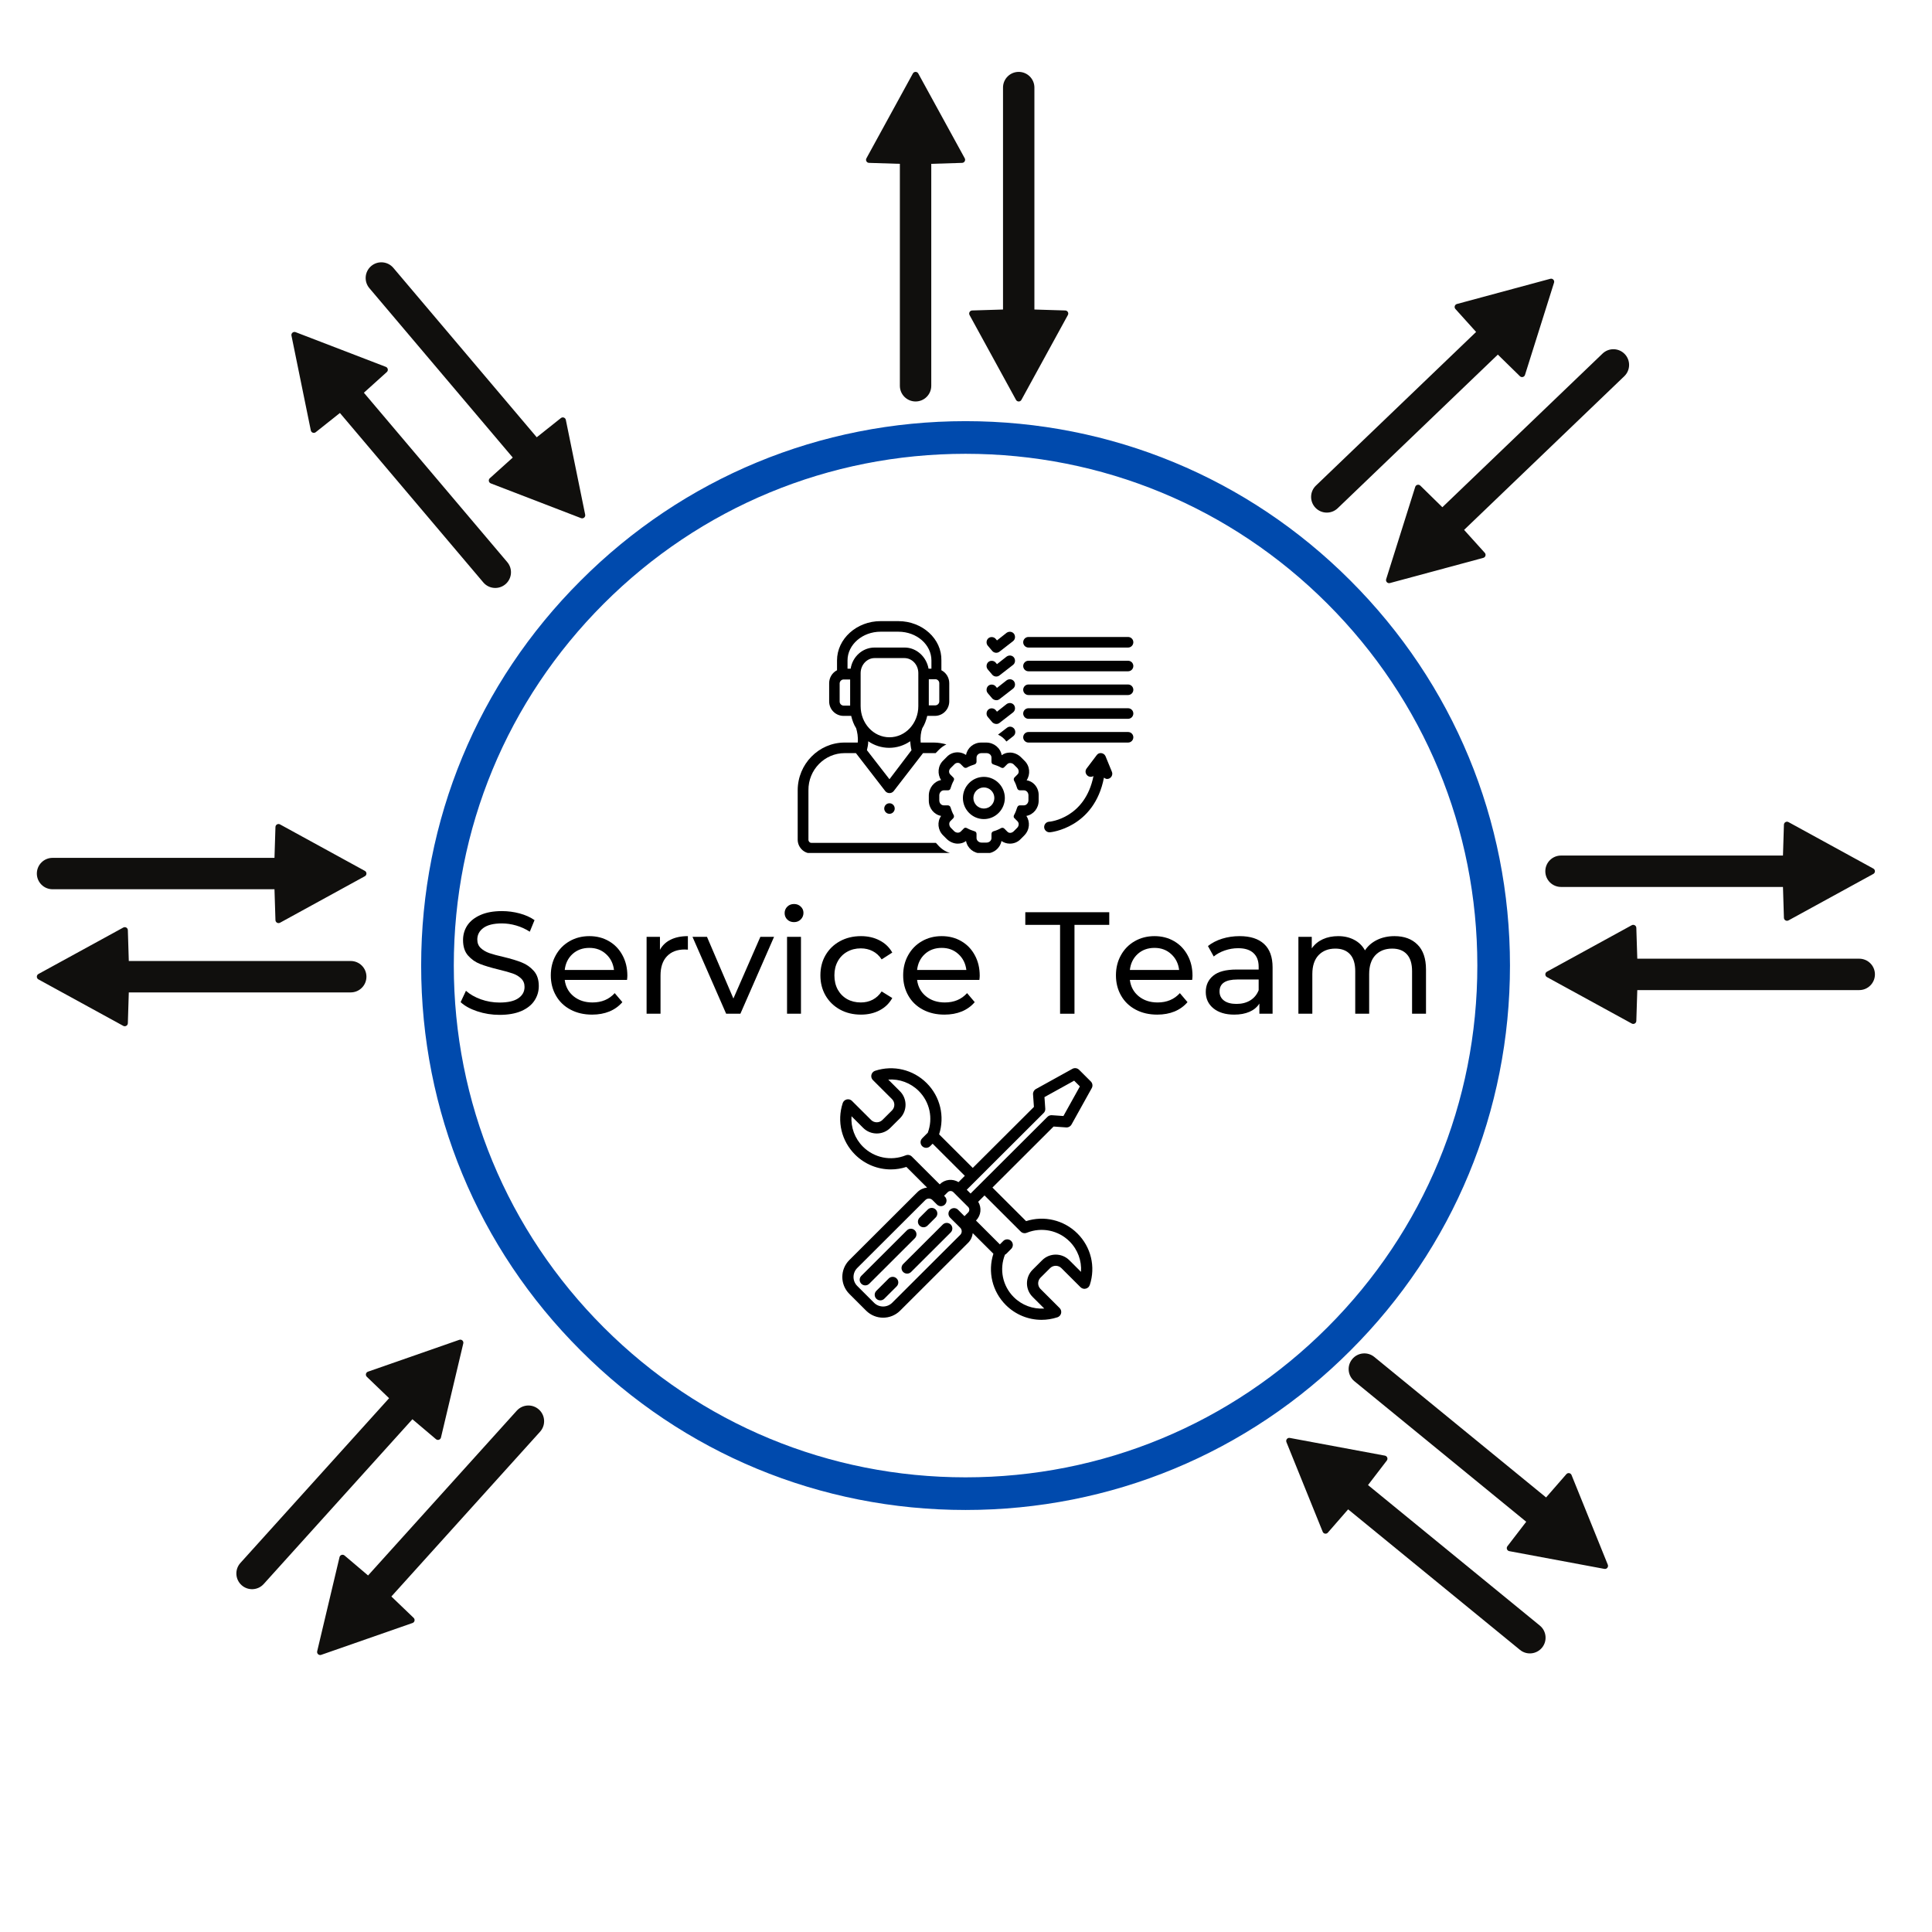 <svg xmlns="http://www.w3.org/2000/svg" xmlns:xlink="http://www.w3.org/1999/xlink" width="375pt" viewBox="0 0 375 375" height="375pt" preserveAspectRatio="xMidYMid meet"><defs><g></g><clipPath xml:id="clip1" id="clip1"><path d="M 198 123 L 219.984 123 L 219.984 126 L 198 126 Z M 198 123 "></path></clipPath><clipPath xml:id="clip2" id="clip2"><path d="M 198 128 L 219.984 128 L 219.984 131 L 198 131 Z M 198 128 "></path></clipPath><clipPath xml:id="clip3" id="clip3"><path d="M 198 132 L 219.984 132 L 219.984 135 L 198 135 Z M 198 132 "></path></clipPath><clipPath xml:id="clip4" id="clip4"><path d="M 198 137 L 219.984 137 L 219.984 140 L 198 140 Z M 198 137 "></path></clipPath><clipPath xml:id="clip5" id="clip5"><path d="M 198 142 L 219.984 142 L 219.984 145 L 198 145 Z M 198 142 "></path></clipPath><clipPath xml:id="clip6" id="clip6"><path d="M 154.828 120.562 L 185 120.562 L 185 165.562 L 154.828 165.562 Z M 154.828 120.562 "></path></clipPath><clipPath xml:id="clip7" id="clip7"><path d="M 180 144 L 202 144 L 202 165.562 L 180 165.562 Z M 180 144 "></path></clipPath><clipPath xml:id="clip8" id="clip8"><path d="M 163 207 L 212.645 207 L 212.645 256.18 L 163 256.18 Z M 163 207 "></path></clipPath><clipPath xml:id="clip9" id="clip9"><path d="M 188 13.852 L 207.473 13.852 L 207.473 78 L 188 78 Z M 188 13.852 "></path></clipPath><clipPath xml:id="clip10" id="clip10"><path d="M 168 13.852 L 188 13.852 L 188 78 L 168 78 Z M 168 13.852 "></path></clipPath><clipPath xml:id="clip11" id="clip11"><path d="M 269 67 L 317 67 L 317 114 L 269 114 Z M 269 67 "></path></clipPath><clipPath xml:id="clip12" id="clip12"><path d="M 322.176 75.684 L 275.629 120.332 L 248.109 91.645 L 294.656 46.996 Z M 322.176 75.684 "></path></clipPath><clipPath xml:id="clip13" id="clip13"><path d="M 322.176 75.684 L 275.629 120.332 L 248.109 91.645 L 294.656 46.996 Z M 322.176 75.684 "></path></clipPath><clipPath xml:id="clip14" id="clip14"><path d="M 322.176 75.684 L 275.863 120.105 L 248.484 91.562 L 294.793 47.141 Z M 322.176 75.684 "></path></clipPath><clipPath xml:id="clip15" id="clip15"><path d="M 254 54 L 302 54 L 302 100 L 254 100 Z M 254 54 "></path></clipPath><clipPath xml:id="clip16" id="clip16"><path d="M 322.176 75.684 L 275.629 120.332 L 248.109 91.645 L 294.656 46.996 Z M 322.176 75.684 "></path></clipPath><clipPath xml:id="clip17" id="clip17"><path d="M 322.176 75.684 L 275.629 120.332 L 248.109 91.645 L 294.656 46.996 Z M 322.176 75.684 "></path></clipPath><clipPath xml:id="clip18" id="clip18"><path d="M 322.176 75.684 L 275.863 120.105 L 248.484 91.562 L 294.793 47.141 Z M 322.176 75.684 "></path></clipPath><clipPath xml:id="clip19" id="clip19"><path d="M 70 50 L 114 50 L 114 101 L 70 101 Z M 70 50 "></path></clipPath><clipPath xml:id="clip20" id="clip20"><path d="M 79.422 45.266 L 121.094 94.5 L 90.754 120.18 L 49.082 70.949 Z M 79.422 45.266 "></path></clipPath><clipPath xml:id="clip21" id="clip21"><path d="M 79.422 45.266 L 121.094 94.5 L 90.754 120.18 L 49.082 70.949 Z M 79.422 45.266 "></path></clipPath><clipPath xml:id="clip22" id="clip22"><path d="M 79.422 45.266 L 120.883 94.25 L 90.695 119.801 L 49.234 70.82 Z M 79.422 45.266 "></path></clipPath><clipPath xml:id="clip23" id="clip23"><path d="M 56 64 L 100 64 L 100 115 L 56 115 Z M 56 64 "></path></clipPath><clipPath xml:id="clip24" id="clip24"><path d="M 79.422 45.266 L 121.094 94.5 L 90.754 120.18 L 49.082 70.949 Z M 79.422 45.266 "></path></clipPath><clipPath xml:id="clip25" id="clip25"><path d="M 79.422 45.266 L 121.094 94.5 L 90.754 120.18 L 49.082 70.949 Z M 79.422 45.266 "></path></clipPath><clipPath xml:id="clip26" id="clip26"><path d="M 79.422 45.266 L 120.883 94.25 L 90.695 119.801 L 49.234 70.82 Z M 79.422 45.266 "></path></clipPath><clipPath xml:id="clip27" id="clip27"><path d="M 7.051 179 L 71.227 179 L 71.227 199.316 L 7.051 199.316 Z M 7.051 179 "></path></clipPath><clipPath xml:id="clip28" id="clip28"><path d="M 7.051 159.766 L 71.227 159.766 L 71.227 180 L 7.051 180 Z M 7.051 159.766 "></path></clipPath><clipPath xml:id="clip29" id="clip29"><path d="M 261 262 L 313 262 L 313 305 L 261 305 Z M 261 262 "></path></clipPath><clipPath xml:id="clip30" id="clip30"><path d="M 268.551 256.207 L 318.477 297.039 L 293.312 327.812 L 243.383 286.977 Z M 268.551 256.207 "></path></clipPath><clipPath xml:id="clip31" id="clip31"><path d="M 268.551 256.207 L 318.477 297.039 L 293.312 327.812 L 243.383 286.977 Z M 268.551 256.207 "></path></clipPath><clipPath xml:id="clip32" id="clip32"><path d="M 268.551 256.207 L 318.227 296.836 L 293.188 327.449 L 243.512 286.824 Z M 268.551 256.207 "></path></clipPath><clipPath xml:id="clip33" id="clip33"><path d="M 249 279 L 300 279 L 300 321 L 249 321 Z M 249 279 "></path></clipPath><clipPath xml:id="clip34" id="clip34"><path d="M 268.551 256.207 L 318.477 297.039 L 293.312 327.812 L 243.383 286.977 Z M 268.551 256.207 "></path></clipPath><clipPath xml:id="clip35" id="clip35"><path d="M 268.551 256.207 L 318.477 297.039 L 293.312 327.812 L 243.383 286.977 Z M 268.551 256.207 "></path></clipPath><clipPath xml:id="clip36" id="clip36"><path d="M 268.551 256.207 L 318.227 296.836 L 293.188 327.449 L 243.512 286.824 Z M 268.551 256.207 "></path></clipPath><clipPath xml:id="clip37" id="clip37"><path d="M 61 272 L 106 272 L 106 322 L 61 322 Z M 61 272 "></path></clipPath><clipPath xml:id="clip38" id="clip38"><path d="M 111.906 280.043 L 68.691 327.93 L 39.184 301.297 L 82.395 253.414 Z M 111.906 280.043 "></path></clipPath><clipPath xml:id="clip39" id="clip39"><path d="M 111.906 280.043 L 68.691 327.93 L 39.184 301.297 L 82.395 253.414 Z M 111.906 280.043 "></path></clipPath><clipPath xml:id="clip40" id="clip40"><path d="M 111.906 280.043 L 68.91 327.688 L 39.547 301.188 L 82.543 253.547 Z M 111.906 280.043 "></path></clipPath><clipPath xml:id="clip41" id="clip41"><path d="M 45 260 L 90 260 L 90 309 L 45 309 Z M 45 260 "></path></clipPath><clipPath xml:id="clip42" id="clip42"><path d="M 111.906 280.043 L 68.691 327.93 L 39.184 301.297 L 82.395 253.414 Z M 111.906 280.043 "></path></clipPath><clipPath xml:id="clip43" id="clip43"><path d="M 111.906 280.043 L 68.691 327.93 L 39.184 301.297 L 82.395 253.414 Z M 111.906 280.043 "></path></clipPath><clipPath xml:id="clip44" id="clip44"><path d="M 111.906 280.043 L 68.91 327.688 L 39.547 301.188 L 82.543 253.547 Z M 111.906 280.043 "></path></clipPath><clipPath xml:id="clip45" id="clip45"><path d="M 299.848 159.367 L 364 159.367 L 364 179 L 299.848 179 Z M 299.848 159.367 "></path></clipPath><clipPath xml:id="clip46" id="clip46"><path d="M 299.848 179 L 364 179 L 364 198.922 L 299.848 198.922 Z M 299.848 179 "></path></clipPath></defs><g xml:id="surface1" id="surface1"><path style=" stroke:none;fill-rule:nonzero;fill:rgb(0%,29.019%,67.839%);fill-opacity:1;" d="M 187.414 293.086 C 159.203 293.086 132.637 282.102 112.703 262.125 C 92.727 242.191 81.746 215.629 81.746 187.414 C 81.746 159.203 92.727 132.637 112.703 112.703 C 132.637 92.727 159.203 81.746 187.414 81.746 C 215.629 81.746 242.191 92.727 262.125 112.703 C 282.102 132.68 293.086 159.203 293.086 187.414 C 293.086 215.629 282.102 242.191 262.125 262.125 C 242.191 282.102 215.629 293.086 187.414 293.086 Z M 187.414 88.082 C 160.895 88.082 135.934 98.43 117.18 117.18 C 98.43 135.934 88.082 160.895 88.082 187.414 C 88.082 213.938 98.43 238.898 117.18 257.648 C 135.934 276.402 160.895 286.75 187.414 286.75 C 213.938 286.75 238.898 276.402 257.648 257.648 C 276.402 238.898 286.75 213.938 286.75 187.414 C 286.75 160.895 276.402 135.934 257.648 117.18 C 238.898 98.43 213.938 88.082 187.414 88.082 Z M 187.414 88.082 "></path><path style=" stroke:none;fill-rule:nonzero;fill:rgb(0%,0%,0%);fill-opacity:1;" d="M 192.598 126.352 C 192.953 126.762 193.562 126.812 193.973 126.508 L 196.617 124.457 C 197.074 124.098 197.129 123.484 196.82 123.023 C 196.465 122.562 195.855 122.512 195.398 122.816 L 193.512 124.305 L 193.258 123.996 C 192.902 123.586 192.242 123.535 191.832 123.895 C 191.426 124.254 191.375 124.918 191.73 125.328 C 191.73 125.328 192.598 126.352 192.598 126.352 Z M 192.598 126.352 "></path><path style=" stroke:none;fill-rule:nonzero;fill:rgb(0%,0%,0%);fill-opacity:1;" d="M 192.598 130.965 C 192.953 131.375 193.562 131.426 193.973 131.117 L 196.617 129.066 C 197.074 128.711 197.129 128.094 196.82 127.633 C 196.465 127.172 195.855 127.121 195.398 127.43 L 193.512 128.914 L 193.258 128.605 C 192.902 128.195 192.242 128.145 191.832 128.504 C 191.426 128.863 191.375 129.527 191.73 129.938 C 191.73 129.938 192.598 130.965 192.598 130.965 Z M 192.598 130.965 "></path><path style=" stroke:none;fill-rule:nonzero;fill:rgb(0%,0%,0%);fill-opacity:1;" d="M 192.598 135.574 C 192.953 135.934 193.562 136.035 193.973 135.727 L 196.617 133.68 C 197.074 133.32 197.129 132.703 196.82 132.242 C 196.465 131.781 195.855 131.73 195.398 132.039 L 193.512 133.523 L 193.258 133.219 C 192.902 132.809 192.242 132.758 191.832 133.113 C 191.426 133.473 191.375 134.141 191.73 134.551 C 191.73 134.551 192.598 135.574 192.598 135.574 Z M 192.598 135.574 "></path><path style=" stroke:none;fill-rule:nonzero;fill:rgb(0%,0%,0%);fill-opacity:1;" d="M 192.598 140.184 C 192.953 140.543 193.562 140.645 193.973 140.34 L 196.617 138.289 C 197.074 137.93 197.129 137.316 196.82 136.855 C 196.465 136.395 195.855 136.344 195.398 136.648 L 193.512 138.137 L 193.258 137.828 C 192.902 137.418 192.242 137.367 191.832 137.727 C 191.426 138.086 191.375 138.75 191.73 139.16 C 191.73 139.16 192.598 140.184 192.598 140.184 Z M 192.598 140.184 "></path><g clip-rule="nonzero" clip-path="url(#clip1)"><path style=" stroke:none;fill-rule:nonzero;fill:rgb(0%,0%,0%);fill-opacity:1;" d="M 199.621 125.688 L 218.961 125.688 C 219.523 125.688 219.98 125.227 219.98 124.66 C 219.98 124.098 219.523 123.637 218.961 123.637 L 199.621 123.637 C 199.062 123.637 198.602 124.098 198.602 124.66 C 198.602 125.227 199.062 125.688 199.621 125.688 Z M 199.621 125.688 "></path></g><g clip-rule="nonzero" clip-path="url(#clip2)"><path style=" stroke:none;fill-rule:nonzero;fill:rgb(0%,0%,0%);fill-opacity:1;" d="M 218.961 128.25 L 199.621 128.25 C 199.062 128.25 198.602 128.711 198.602 129.273 C 198.602 129.836 199.062 130.297 199.621 130.297 L 218.961 130.297 C 219.523 130.297 219.98 129.836 219.98 129.273 C 219.98 128.711 219.523 128.25 218.961 128.25 Z M 218.961 128.25 "></path></g><g clip-rule="nonzero" clip-path="url(#clip3)"><path style=" stroke:none;fill-rule:nonzero;fill:rgb(0%,0%,0%);fill-opacity:1;" d="M 218.961 132.859 L 199.621 132.859 C 199.062 132.859 198.602 133.32 198.602 133.883 C 198.602 134.445 199.062 134.906 199.621 134.906 L 218.961 134.906 C 219.523 134.906 219.98 134.445 219.98 133.883 C 219.98 133.32 219.523 132.859 218.961 132.859 Z M 218.961 132.859 "></path></g><g clip-rule="nonzero" clip-path="url(#clip4)"><path style=" stroke:none;fill-rule:nonzero;fill:rgb(0%,0%,0%);fill-opacity:1;" d="M 218.961 137.469 L 199.621 137.469 C 199.062 137.469 198.602 137.93 198.602 138.492 C 198.602 139.059 199.062 139.52 199.621 139.52 L 218.961 139.52 C 219.523 139.52 219.98 139.059 219.98 138.492 C 219.98 137.93 219.523 137.469 218.961 137.469 Z M 218.961 137.469 "></path></g><g clip-rule="nonzero" clip-path="url(#clip5)"><path style=" stroke:none;fill-rule:nonzero;fill:rgb(0%,0%,0%);fill-opacity:1;" d="M 218.961 142.082 L 199.621 142.082 C 199.062 142.082 198.602 142.543 198.602 143.105 C 198.602 143.668 199.062 144.129 199.621 144.129 L 218.961 144.129 C 219.523 144.129 219.98 143.668 219.98 143.105 C 219.98 142.543 219.523 142.082 218.961 142.082 Z M 218.961 142.082 "></path></g><path style=" stroke:none;fill-rule:nonzero;fill:rgb(0%,0%,0%);fill-opacity:1;" d="M 195.449 141.262 L 193.719 142.594 C 194.379 142.898 194.938 143.359 195.344 143.926 L 196.668 142.898 C 197.129 142.543 197.18 141.926 196.871 141.465 C 196.516 141.004 195.906 140.902 195.449 141.262 Z M 195.449 141.262 "></path><g clip-rule="nonzero" clip-path="url(#clip6)"><path style=" stroke:none;fill-rule:nonzero;fill:rgb(0%,0%,0%);fill-opacity:1;" d="M 181.656 163.598 C 181.656 163.598 181.605 163.598 181.656 163.598 L 157.477 163.598 C 157.172 163.598 156.918 163.34 156.918 162.98 L 156.918 153.402 C 156.867 149.406 160.074 146.18 163.941 146.18 L 166.133 146.18 L 171.832 153.555 C 172.238 154.066 173.055 154.066 173.461 153.555 L 179.16 146.18 C 179.16 146.18 181.5 146.18 181.605 146.18 L 182.266 145.512 C 182.672 145.102 183.18 144.742 183.691 144.488 C 182.926 144.281 182.113 144.129 181.246 144.129 L 178.703 144.129 C 178.602 143.055 178.754 142.082 179.008 141.363 C 179.465 140.645 179.77 139.824 179.977 138.953 C 180.078 138.953 181.449 138.953 181.449 138.953 C 183.027 138.953 184.25 137.676 184.25 136.137 L 184.25 132.602 C 184.25 131.527 183.641 130.555 182.723 130.094 L 182.723 128.195 C 182.824 123.996 179.008 120.562 174.375 120.562 L 170.914 120.562 C 166.285 120.562 162.465 123.996 162.465 128.195 L 162.465 130.094 C 161.551 130.555 160.938 131.527 160.938 132.602 L 160.938 136.137 C 160.938 137.727 162.211 138.953 163.738 138.953 C 163.738 138.953 165.164 138.953 165.215 138.953 C 165.418 139.824 165.723 140.645 166.184 141.363 C 166.387 142.082 166.59 143.004 166.488 144.129 L 163.941 144.129 C 158.953 144.129 154.832 148.277 154.832 153.402 L 154.832 162.98 C 154.832 164.418 156.004 165.645 157.426 165.645 L 184.707 165.645 C 183.793 165.441 182.977 164.98 182.266 164.262 Z M 172.645 151.25 L 168.27 145.613 C 168.422 145 168.523 144.438 168.523 143.875 C 169.695 144.691 171.117 145.152 172.594 145.152 C 174.07 145.152 175.496 144.691 176.668 143.875 C 176.719 144.438 176.77 145 176.922 145.613 Z M 178.246 137.059 C 178.246 140.391 175.75 143.105 172.645 143.105 C 169.539 143.105 167.047 140.391 167.047 137.059 L 167.047 130.656 C 167.047 129.066 168.27 127.734 169.746 127.734 L 175.547 127.734 C 177.023 127.734 178.246 129.016 178.246 130.656 Z M 181.551 131.836 C 181.961 131.836 182.316 132.191 182.316 132.602 L 182.316 136.137 C 182.316 136.547 181.961 136.906 181.551 136.906 L 180.281 136.906 L 180.281 131.836 Z M 165.012 136.957 L 163.738 136.957 C 163.332 136.957 162.977 136.598 162.977 136.188 L 162.977 132.652 C 162.977 132.242 163.332 131.887 163.738 131.887 L 165.012 131.887 Z M 165.113 129.785 C 165.062 129.785 164.504 129.785 164.504 129.785 L 164.504 128.195 C 164.504 125.121 167.402 122.613 170.914 122.613 L 174.375 122.613 C 177.938 122.613 180.789 125.121 180.789 128.195 L 180.789 129.785 C 180.789 129.785 180.23 129.785 180.23 129.785 C 179.82 127.48 177.887 125.688 175.598 125.688 L 169.746 125.688 C 167.402 125.688 165.469 127.48 165.113 129.785 Z M 165.113 129.785 "></path></g><g clip-rule="nonzero" clip-path="url(#clip7)"><path style=" stroke:none;fill-rule:nonzero;fill:rgb(0%,0%,0%);fill-opacity:1;" d="M 199.266 151.457 C 200.027 150.328 199.926 148.688 198.859 147.664 L 198.195 147 C 197.637 146.434 196.82 146.074 196.059 146.074 C 195.449 146.074 194.887 146.23 194.43 146.59 C 194.176 145.152 192.902 144.129 191.426 144.129 L 190.461 144.129 C 188.984 144.129 187.762 145.152 187.508 146.535 C 187.051 146.23 186.488 146.023 185.879 146.023 C 185.066 146.023 184.301 146.332 183.742 146.945 L 183.078 147.613 C 182.012 148.637 181.91 150.277 182.672 151.402 C 181.297 151.66 180.281 152.941 180.281 154.426 L 180.281 155.398 C 180.281 156.887 181.297 158.113 182.672 158.371 C 181.859 159.5 182.012 161.137 183.078 162.164 L 183.742 162.828 C 184.301 163.391 185.117 163.75 185.879 163.75 C 186.488 163.75 187.051 163.598 187.508 163.238 C 187.762 164.621 188.984 165.645 190.461 165.645 L 191.426 165.645 C 192.902 165.645 194.125 164.621 194.379 163.238 C 194.836 163.547 195.398 163.75 196.008 163.75 C 196.82 163.75 197.586 163.441 198.145 162.828 L 198.805 162.164 C 199.875 161.086 199.977 159.5 199.215 158.371 C 200.59 158.113 201.605 156.887 201.605 155.398 L 201.605 154.426 C 201.656 152.941 200.641 151.66 199.266 151.457 Z M 199.621 155.348 C 199.621 155.859 199.215 156.32 198.754 156.32 L 197.941 156.32 C 197.688 156.32 197.535 156.477 197.434 156.73 C 197.281 157.242 197.074 157.758 196.82 158.219 C 196.719 158.422 196.719 158.68 196.922 158.832 L 197.484 159.395 C 197.84 159.754 197.789 160.316 197.434 160.676 L 196.77 161.344 C 196.414 161.699 195.855 161.805 195.5 161.395 C 195.5 161.395 194.938 160.832 194.938 160.832 C 194.785 160.676 194.531 160.625 194.328 160.727 C 193.871 160.984 193.41 161.188 192.852 161.344 C 192.648 161.395 192.445 161.598 192.445 161.855 L 192.445 162.676 C 192.445 163.137 192.039 163.547 191.477 163.547 L 190.512 163.547 C 190 163.547 189.543 163.137 189.543 162.676 L 189.543 161.855 C 189.543 161.598 189.391 161.395 189.137 161.344 C 188.629 161.188 188.117 160.984 187.66 160.727 C 187.457 160.625 187.203 160.625 187.051 160.832 C 187.051 160.832 186.488 161.395 186.488 161.395 C 186.133 161.754 185.523 161.648 185.219 161.344 L 184.555 160.676 C 184.199 160.316 184.148 159.703 184.453 159.395 L 185.012 158.832 C 185.168 158.68 185.219 158.422 185.117 158.219 C 184.859 157.758 184.656 157.242 184.504 156.73 C 184.453 156.527 184.25 156.32 183.996 156.32 L 183.18 156.32 C 182.723 156.32 182.316 155.914 182.316 155.348 L 182.316 154.375 C 182.316 153.863 182.723 153.402 183.18 153.402 L 183.996 153.402 C 184.25 153.402 184.453 153.25 184.504 152.992 C 184.656 152.48 184.859 151.969 185.117 151.508 C 185.219 151.301 185.219 151.047 185.012 150.891 L 184.453 150.328 C 184.098 149.969 184.148 149.406 184.555 149.047 C 184.555 149.047 185.219 148.383 185.219 148.383 C 185.523 148.023 186.133 147.922 186.488 148.332 C 186.488 148.332 187.051 148.895 187.051 148.895 C 187.203 149.047 187.457 149.098 187.66 148.996 C 188.117 148.738 188.629 148.535 189.137 148.383 C 189.34 148.332 189.543 148.125 189.543 147.867 L 189.543 147.051 C 189.543 146.59 189.949 146.18 190.512 146.18 L 191.477 146.18 C 191.988 146.18 192.445 146.535 192.445 147.051 L 192.445 147.867 C 192.445 148.125 192.598 148.332 192.852 148.383 C 193.359 148.535 193.871 148.738 194.328 148.996 C 194.531 149.098 194.785 149.098 194.938 148.895 C 194.938 148.895 195.5 148.332 195.5 148.332 C 195.855 147.973 196.465 148.074 196.77 148.383 L 197.434 149.047 C 197.789 149.406 197.84 150.02 197.484 150.328 L 196.922 150.891 C 196.77 151.047 196.719 151.301 196.82 151.508 C 197.074 151.969 197.281 152.48 197.434 152.992 C 197.484 153.195 197.688 153.402 197.941 153.402 L 198.754 153.402 C 199.215 153.402 199.621 153.812 199.621 154.375 Z M 199.621 155.348 "></path></g><path style=" stroke:none;fill-rule:nonzero;fill:rgb(0%,0%,0%);fill-opacity:1;" d="M 190.969 150.789 C 188.73 150.789 186.898 152.633 186.898 154.887 C 186.898 157.141 188.73 158.984 190.969 158.984 C 193.207 158.984 195.039 157.141 195.039 154.887 C 195.039 152.633 193.207 150.789 190.969 150.789 Z M 190.969 156.938 C 189.848 156.938 188.934 156.016 188.934 154.887 C 188.934 153.762 189.848 152.84 190.969 152.84 C 192.09 152.84 193.004 153.762 193.004 154.887 C 193.004 156.016 192.09 156.938 190.969 156.938 Z M 190.969 156.938 "></path><path style=" stroke:none;fill-rule:nonzero;fill:rgb(0%,0%,0%);fill-opacity:1;" d="M 173.664 156.938 C 173.664 157.074 173.637 157.203 173.586 157.328 C 173.535 157.453 173.461 157.566 173.367 157.66 C 173.27 157.758 173.16 157.832 173.035 157.883 C 172.91 157.934 172.781 157.961 172.645 157.961 C 172.512 157.961 172.379 157.934 172.258 157.883 C 172.133 157.832 172.02 157.758 171.926 157.66 C 171.832 157.566 171.758 157.453 171.707 157.328 C 171.652 157.203 171.629 157.074 171.629 156.938 C 171.629 156.801 171.652 156.672 171.707 156.543 C 171.758 156.418 171.832 156.309 171.926 156.211 C 172.02 156.117 172.133 156.043 172.258 155.988 C 172.379 155.938 172.512 155.914 172.645 155.914 C 172.781 155.914 172.91 155.938 173.035 155.988 C 173.16 156.043 173.27 156.117 173.367 156.211 C 173.461 156.309 173.535 156.418 173.586 156.543 C 173.637 156.672 173.664 156.801 173.664 156.938 Z M 173.664 156.938 "></path><path style=" stroke:none;fill-rule:nonzero;fill:rgb(0%,0%,0%);fill-opacity:1;" d="M 214.586 146.793 C 214.434 146.434 214.125 146.23 213.77 146.18 C 213.414 146.129 213.059 146.281 212.855 146.59 L 210.922 149.148 C 210.562 149.609 210.664 150.227 211.125 150.586 C 211.48 150.84 211.887 150.84 212.242 150.637 C 210.613 158.781 203.895 159.5 203.59 159.5 C 203.031 159.551 202.625 160.062 202.676 160.625 C 202.727 161.137 203.184 161.547 203.691 161.547 C 203.742 161.547 203.742 161.547 203.793 161.547 C 203.895 161.547 212.395 160.727 214.277 150.941 C 214.484 151.098 214.688 151.199 214.891 151.199 C 215.602 151.199 216.113 150.43 215.805 149.766 Z M 214.586 146.793 "></path><path style=" stroke:none;fill-rule:nonzero;fill:rgb(0%,0%,0%);fill-opacity:1;" d="M 179.258 238.211 C 179.535 238.211 179.816 238.105 180.027 237.895 L 181.617 236.309 C 182.043 235.883 182.043 235.195 181.617 234.773 C 181.191 234.348 180.504 234.348 180.078 234.773 L 178.488 236.359 C 178.062 236.781 178.062 237.469 178.488 237.895 C 178.703 238.105 178.98 238.211 179.258 238.211 Z M 179.258 238.211 "></path><path style=" stroke:none;fill-rule:nonzero;fill:rgb(0%,0%,0%);fill-opacity:1;" d="M 177.566 238.812 C 177.145 238.387 176.453 238.387 176.031 238.812 L 167.18 247.641 C 166.754 248.062 166.754 248.75 167.18 249.176 C 167.391 249.387 167.672 249.492 167.949 249.492 C 168.227 249.492 168.508 249.387 168.719 249.176 L 177.566 240.348 C 177.992 239.922 177.992 239.234 177.566 238.812 Z M 177.566 238.812 "></path><path style=" stroke:none;fill-rule:nonzero;fill:rgb(0%,0%,0%);fill-opacity:1;" d="M 182.992 237.684 L 175.301 245.355 C 174.879 245.781 174.879 246.469 175.301 246.891 C 175.516 247.102 175.793 247.207 176.07 247.207 C 176.352 247.207 176.629 247.102 176.84 246.891 L 184.531 239.219 C 184.957 238.793 184.957 238.105 184.531 237.684 C 184.109 237.258 183.418 237.258 182.992 237.684 Z M 182.992 237.684 "></path><path style=" stroke:none;fill-rule:nonzero;fill:rgb(0%,0%,0%);fill-opacity:1;" d="M 172.5 248.152 L 170.098 250.551 C 169.672 250.973 169.672 251.66 170.098 252.086 C 170.309 252.297 170.586 252.402 170.867 252.402 C 171.145 252.402 171.422 252.297 171.637 252.086 L 174.039 249.688 C 174.465 249.262 174.465 248.574 174.039 248.152 C 173.613 247.727 172.926 247.727 172.5 248.152 Z M 172.5 248.152 "></path><g clip-rule="nonzero" clip-path="url(#clip8)"><path style=" stroke:none;fill-rule:nonzero;fill:rgb(0%,0%,0%);fill-opacity:1;" d="M 171.277 217.383 C 170.672 217.988 169.684 217.988 169.078 217.383 L 165.371 213.688 C 165.363 213.68 165.355 213.672 165.348 213.664 C 165.316 213.637 165.285 213.613 165.254 213.59 C 165.227 213.57 165.199 213.551 165.172 213.531 C 165.141 213.516 165.113 213.5 165.082 213.484 C 165.047 213.465 165.012 213.449 164.973 213.438 C 164.961 213.434 164.953 213.426 164.941 213.422 C 164.922 213.414 164.902 213.414 164.883 213.41 C 164.844 213.398 164.805 213.391 164.766 213.383 C 164.734 213.379 164.699 213.375 164.668 213.375 C 164.629 213.371 164.594 213.371 164.555 213.375 C 164.523 213.375 164.492 213.379 164.461 213.383 C 164.422 213.387 164.383 213.395 164.344 213.402 C 164.316 213.41 164.289 213.418 164.258 213.43 C 164.223 213.441 164.184 213.457 164.148 213.473 C 164.121 213.484 164.094 213.5 164.066 213.516 C 164.035 213.535 164 213.555 163.969 213.578 C 163.941 213.598 163.914 213.621 163.887 213.645 C 163.871 213.66 163.852 213.672 163.836 213.688 C 163.824 213.695 163.82 213.707 163.809 213.715 C 163.785 213.742 163.762 213.773 163.738 213.801 C 163.719 213.832 163.695 213.859 163.68 213.887 C 163.66 213.918 163.645 213.945 163.633 213.977 C 163.613 214.012 163.598 214.047 163.582 214.086 C 163.578 214.098 163.574 214.105 163.57 214.117 C 162.414 217.652 163.332 221.477 165.965 224.105 C 167.848 225.984 170.359 226.984 172.918 226.984 C 173.926 226.984 174.941 226.82 175.93 226.5 L 179.945 230.508 C 179.258 230.582 178.594 230.871 178.07 231.391 L 164.855 244.578 C 163.039 246.387 163.039 249.332 164.855 251.145 L 168.121 254.406 C 169.031 255.309 170.223 255.762 171.414 255.762 C 172.605 255.762 173.797 255.309 174.707 254.406 L 187.922 241.219 C 188.445 240.695 188.73 240.035 188.809 239.352 L 192.816 243.348 C 191.688 246.84 192.598 250.676 195.227 253.301 C 197.105 255.176 199.602 256.18 202.16 256.18 C 203.188 256.18 204.223 256.016 205.234 255.688 C 205.246 255.684 205.258 255.676 205.27 255.672 C 205.305 255.66 205.34 255.645 205.375 255.625 C 205.406 255.609 205.438 255.598 205.469 255.578 C 205.496 255.562 205.52 255.539 205.547 255.52 C 205.582 255.496 205.613 255.473 205.641 255.445 C 205.648 255.438 205.66 255.43 205.668 255.422 C 205.684 255.41 205.691 255.391 205.707 255.379 C 205.73 255.348 205.758 255.316 205.781 255.285 C 205.801 255.258 205.82 255.227 205.836 255.199 C 205.855 255.168 205.871 255.137 205.887 255.105 C 205.898 255.074 205.914 255.039 205.922 255.008 C 205.934 254.973 205.945 254.941 205.953 254.906 C 205.961 254.875 205.969 254.84 205.973 254.805 C 205.977 254.77 205.98 254.734 205.98 254.699 C 205.984 254.664 205.984 254.629 205.98 254.598 C 205.98 254.562 205.977 254.527 205.973 254.492 C 205.965 254.453 205.957 254.418 205.945 254.379 C 205.941 254.359 205.941 254.34 205.934 254.32 C 205.93 254.309 205.922 254.297 205.918 254.285 C 205.906 254.25 205.891 254.215 205.871 254.18 C 205.855 254.148 205.84 254.117 205.824 254.09 C 205.805 254.059 205.785 254.035 205.766 254.008 C 205.742 253.977 205.719 253.945 205.688 253.914 C 205.68 253.906 205.676 253.895 205.668 253.887 L 201.965 250.191 C 201.355 249.586 201.355 248.602 201.961 247.996 L 203.82 246.145 C 204.426 245.539 205.414 245.539 206.02 246.145 L 209.723 249.84 C 209.734 249.848 209.742 249.855 209.75 249.863 C 209.781 249.891 209.812 249.914 209.844 249.938 C 209.871 249.957 209.898 249.98 209.926 249.996 C 209.953 250.012 209.984 250.027 210.016 250.043 C 210.051 250.062 210.086 250.078 210.125 250.09 C 210.133 250.094 210.145 250.102 210.156 250.105 C 210.164 250.109 210.176 250.105 210.188 250.109 C 210.289 250.141 210.387 250.16 210.492 250.16 C 210.496 250.16 210.496 250.16 210.5 250.16 C 210.598 250.156 210.695 250.141 210.793 250.113 C 210.812 250.105 210.832 250.102 210.852 250.094 C 210.941 250.062 211.031 250.02 211.113 249.965 C 211.125 249.953 211.141 249.941 211.152 249.93 C 211.191 249.902 211.23 249.875 211.262 249.84 C 211.289 249.812 211.312 249.781 211.336 249.75 C 211.352 249.734 211.363 249.719 211.379 249.699 C 211.438 249.617 211.484 249.527 211.516 249.434 C 211.52 249.426 211.523 249.418 211.527 249.41 C 212.688 245.879 211.77 242.055 209.133 239.422 C 206.504 236.801 202.66 235.895 199.164 237.02 L 192.633 230.504 L 204.5 218.66 L 206.949 218.832 C 206.977 218.832 207 218.836 207.027 218.836 C 207.418 218.836 207.785 218.621 207.977 218.277 L 211.906 211.207 C 212.145 210.785 212.07 210.258 211.727 209.914 L 211.461 209.652 C 211.461 209.652 211.461 209.648 211.461 209.648 L 209.715 207.906 L 209.449 207.645 C 209.105 207.301 208.578 207.227 208.152 207.461 L 201.066 211.383 C 200.699 211.586 200.48 211.988 200.512 212.406 L 200.684 214.852 L 188.812 226.691 L 182.281 220.176 C 183.406 216.688 182.5 212.852 179.871 210.23 C 177.234 207.598 173.398 206.684 169.859 207.84 C 169.848 207.844 169.84 207.852 169.828 207.855 C 169.793 207.867 169.754 207.883 169.719 207.902 C 169.688 207.918 169.66 207.934 169.629 207.949 C 169.602 207.969 169.574 207.988 169.547 208.008 C 169.516 208.031 169.484 208.055 169.457 208.082 C 169.445 208.09 169.438 208.098 169.43 208.105 C 169.414 208.117 169.406 208.137 169.391 208.152 C 169.363 208.18 169.34 208.211 169.316 208.242 C 169.297 208.273 169.277 208.301 169.262 208.328 C 169.242 208.359 169.227 208.391 169.211 208.422 C 169.195 208.457 169.184 208.488 169.172 208.523 C 169.16 208.555 169.152 208.586 169.145 208.621 C 169.137 208.656 169.129 208.688 169.125 208.723 C 169.121 208.758 169.117 208.793 169.113 208.828 C 169.113 208.863 169.113 208.898 169.117 208.934 C 169.117 208.969 169.121 209 169.125 209.035 C 169.133 209.074 169.141 209.113 169.152 209.152 C 169.156 209.172 169.16 209.191 169.164 209.211 C 169.168 209.223 169.176 209.23 169.18 209.242 C 169.191 209.277 169.207 209.312 169.227 209.348 C 169.242 209.379 169.258 209.41 169.273 209.441 C 169.293 209.469 169.312 209.492 169.332 209.52 C 169.355 209.551 169.379 209.586 169.41 209.617 C 169.418 209.625 169.422 209.633 169.43 209.641 L 173.133 213.336 C 173.742 213.941 173.742 214.926 173.137 215.531 Z M 186.383 239.684 L 173.168 252.871 C 172.199 253.832 170.629 253.832 169.66 252.871 L 166.395 249.609 C 165.426 248.645 165.426 247.078 166.395 246.113 L 179.609 232.926 C 179.988 232.547 180.609 232.547 180.988 232.926 L 181.863 233.801 C 182.289 234.223 182.977 234.227 183.402 233.801 C 183.828 233.375 183.828 232.691 183.402 232.266 L 183.246 232.109 L 183.957 231.398 C 184.258 231.102 184.746 231.102 185.043 231.398 L 185.34 231.691 C 185.34 231.691 185.34 231.695 185.34 231.695 L 187.617 233.969 L 187.914 234.262 C 188.215 234.562 188.215 235.047 187.91 235.352 L 187.203 236.059 L 185.953 234.809 C 185.527 234.387 184.84 234.387 184.414 234.809 C 183.988 235.234 183.988 235.922 184.414 236.344 L 186.383 238.309 C 186.762 238.688 186.762 239.305 186.383 239.684 Z M 198.117 239.043 L 198.117 239.047 C 198.152 239.078 198.188 239.102 198.223 239.129 C 198.242 239.145 198.258 239.164 198.277 239.176 C 198.461 239.301 198.676 239.363 198.887 239.363 C 199.035 239.363 199.184 239.332 199.324 239.27 C 202.176 238.129 205.422 238.789 207.598 240.957 C 209.188 242.547 209.973 244.699 209.82 246.867 L 207.559 244.609 C 206.105 243.16 203.734 243.156 202.281 244.609 L 200.422 246.461 C 198.969 247.914 198.969 250.273 200.426 251.727 L 202.688 253.984 C 200.512 254.133 198.355 253.352 196.766 251.766 C 194.598 249.602 193.934 246.379 195.062 243.535 C 195.164 243.484 195.266 243.422 195.352 243.332 L 196.273 242.406 C 196.699 241.98 196.695 241.293 196.27 240.871 C 195.844 240.449 195.156 240.449 194.73 240.875 L 194.074 241.535 L 189.434 236.902 L 189.453 236.883 C 190.438 235.902 190.57 234.395 189.867 233.262 L 191.094 232.035 Z M 208.492 209.758 L 209.605 210.871 L 206.41 216.617 L 204.156 216.461 C 204.141 216.461 204.129 216.461 204.117 216.461 C 204.082 216.461 204.051 216.461 204.016 216.465 C 203.977 216.465 203.934 216.469 203.895 216.477 C 203.871 216.48 203.852 216.484 203.828 216.492 C 203.781 216.504 203.73 216.516 203.684 216.535 C 203.672 216.539 203.656 216.547 203.645 216.551 C 203.59 216.574 203.543 216.602 203.492 216.633 C 203.484 216.637 203.473 216.645 203.465 216.652 C 203.414 216.688 203.367 216.727 203.324 216.77 C 203.32 216.77 203.316 216.773 203.312 216.777 L 188.387 231.664 L 187.648 230.926 L 202.57 216.035 C 202.578 216.031 202.578 216.027 202.582 216.023 C 202.621 215.984 202.656 215.941 202.688 215.898 C 202.699 215.883 202.711 215.867 202.719 215.848 C 202.746 215.809 202.766 215.766 202.789 215.723 C 202.797 215.699 202.809 215.68 202.816 215.656 C 202.832 215.617 202.844 215.578 202.855 215.535 C 202.859 215.508 202.867 215.48 202.875 215.453 C 202.879 215.414 202.883 215.379 202.883 215.34 C 202.887 215.305 202.887 215.27 202.887 215.234 C 202.887 215.219 202.891 215.207 202.887 215.195 L 202.73 212.945 Z M 174.672 211.801 L 172.41 209.543 C 174.582 209.395 176.738 210.172 178.332 211.762 C 180.477 213.902 181.148 217.078 180.066 219.898 C 180.016 219.934 179.969 219.973 179.922 220.016 L 178.996 220.945 C 178.574 221.367 178.574 222.055 179.004 222.48 C 179.215 222.688 179.492 222.793 179.77 222.793 C 180.047 222.793 180.328 222.688 180.543 222.473 L 181.023 221.992 L 187.273 228.227 L 186.051 229.449 C 184.914 228.75 183.402 228.883 182.414 229.867 L 182.398 229.887 L 177.004 224.504 C 176.703 224.191 176.234 224.074 175.809 224.246 C 172.945 225.406 169.684 224.746 167.5 222.57 C 165.91 220.98 165.129 218.832 165.277 216.66 L 167.539 218.918 C 168.266 219.645 169.223 220.008 170.18 220.008 C 171.137 220.008 172.09 219.645 172.816 218.918 L 174.676 217.066 C 176.129 215.617 176.129 213.254 174.672 211.801 Z M 174.672 211.801 "></path></g><g style="fill:rgb(0%,0%,0%);fill-opacity:1;"><g transform="translate(88.252, 196.765)"><path style="stroke:none;" d="M 8.703 0.219 C 7.211 0.219 5.773 -0.008 4.391 -0.469 C 3.016 -0.926 1.938 -1.52 1.156 -2.25 L 2.188 -4.453 C 2.945 -3.773 3.91 -3.223 5.078 -2.797 C 6.254 -2.379 7.461 -2.172 8.703 -2.172 C 10.328 -2.172 11.539 -2.445 12.344 -3 C 13.156 -3.551 13.562 -4.285 13.562 -5.203 C 13.562 -5.879 13.336 -6.426 12.891 -6.844 C 12.453 -7.27 11.91 -7.594 11.266 -7.812 C 10.617 -8.039 9.707 -8.297 8.531 -8.578 C 7.039 -8.941 5.844 -9.301 4.938 -9.656 C 4.031 -10.008 3.25 -10.555 2.594 -11.297 C 1.945 -12.035 1.625 -13.035 1.625 -14.297 C 1.625 -15.348 1.898 -16.297 2.453 -17.141 C 3.016 -17.984 3.859 -18.656 4.984 -19.156 C 6.109 -19.664 7.504 -19.922 9.172 -19.922 C 10.336 -19.922 11.484 -19.77 12.609 -19.469 C 13.734 -19.164 14.695 -18.734 15.5 -18.172 L 14.578 -15.922 C 13.754 -16.453 12.875 -16.852 11.938 -17.125 C 11 -17.395 10.078 -17.531 9.172 -17.531 C 7.578 -17.531 6.379 -17.238 5.578 -16.656 C 4.785 -16.07 4.391 -15.32 4.391 -14.406 C 4.391 -13.727 4.613 -13.176 5.062 -12.75 C 5.508 -12.332 6.066 -12.004 6.734 -11.766 C 7.398 -11.535 8.305 -11.289 9.453 -11.031 C 10.93 -10.676 12.117 -10.316 13.016 -9.953 C 13.922 -9.598 14.695 -9.055 15.344 -8.328 C 16 -7.598 16.328 -6.613 16.328 -5.375 C 16.328 -4.344 16.047 -3.398 15.484 -2.547 C 14.922 -1.691 14.066 -1.016 12.922 -0.516 C 11.773 -0.023 10.367 0.219 8.703 0.219 Z M 8.703 0.219 "></path></g></g><g style="fill:rgb(0%,0%,0%);fill-opacity:1;"><g transform="translate(105.723, 196.765)"><path style="stroke:none;" d="M 16.047 -7.375 C 16.047 -7.164 16.023 -6.895 15.984 -6.562 L 3.891 -6.562 C 4.055 -5.25 4.629 -4.191 5.609 -3.391 C 6.598 -2.586 7.82 -2.188 9.281 -2.188 C 11.062 -2.188 12.5 -2.789 13.594 -4 L 15.078 -2.25 C 14.398 -1.457 13.562 -0.852 12.562 -0.438 C 11.562 -0.031 10.441 0.172 9.203 0.172 C 7.629 0.172 6.234 -0.148 5.016 -0.797 C 3.797 -1.441 2.852 -2.348 2.188 -3.516 C 1.52 -4.68 1.188 -5.992 1.188 -7.453 C 1.188 -8.898 1.508 -10.203 2.156 -11.359 C 2.801 -12.523 3.691 -13.43 4.828 -14.078 C 5.961 -14.734 7.242 -15.062 8.672 -15.062 C 10.098 -15.062 11.367 -14.734 12.484 -14.078 C 13.598 -13.43 14.469 -12.523 15.094 -11.359 C 15.727 -10.203 16.047 -8.875 16.047 -7.375 Z M 8.672 -12.781 C 7.367 -12.781 6.281 -12.383 5.406 -11.594 C 4.539 -10.801 4.035 -9.77 3.891 -8.5 L 13.453 -8.5 C 13.297 -9.758 12.781 -10.785 11.906 -11.578 C 11.039 -12.379 9.961 -12.781 8.672 -12.781 Z M 8.672 -12.781 "></path></g></g><g style="fill:rgb(0%,0%,0%);fill-opacity:1;"><g transform="translate(122.941, 196.765)"><path style="stroke:none;" d="M 5.156 -12.406 C 5.625 -13.27 6.316 -13.926 7.234 -14.375 C 8.148 -14.832 9.266 -15.062 10.578 -15.062 L 10.578 -12.438 C 10.43 -12.457 10.227 -12.469 9.969 -12.469 C 8.5 -12.469 7.348 -12.031 6.516 -11.156 C 5.68 -10.281 5.266 -9.035 5.266 -7.422 L 5.266 0 L 2.562 0 L 2.562 -14.922 L 5.156 -14.922 Z M 5.156 -12.406 "></path></g></g><g style="fill:rgb(0%,0%,0%);fill-opacity:1;"><g transform="translate(134.476, 196.765)"><path style="stroke:none;" d="M 15.766 -14.922 L 9.234 0 L 6.469 0 L -0.062 -14.922 L 2.75 -14.922 L 7.875 -2.953 L 13.109 -14.922 Z M 15.766 -14.922 "></path></g></g><g style="fill:rgb(0%,0%,0%);fill-opacity:1;"><g transform="translate(150.202, 196.765)"><path style="stroke:none;" d="M 2.562 -14.922 L 5.266 -14.922 L 5.266 0 L 2.562 0 Z M 3.922 -17.781 C 3.391 -17.781 2.953 -17.945 2.609 -18.281 C 2.266 -18.625 2.094 -19.039 2.094 -19.531 C 2.094 -20.02 2.266 -20.438 2.609 -20.781 C 2.953 -21.125 3.391 -21.297 3.922 -21.297 C 4.441 -21.297 4.875 -21.129 5.219 -20.797 C 5.57 -20.473 5.75 -20.066 5.75 -19.578 C 5.75 -19.078 5.57 -18.648 5.219 -18.297 C 4.875 -17.953 4.441 -17.781 3.922 -17.781 Z M 3.922 -17.781 "></path></g></g><g style="fill:rgb(0%,0%,0%);fill-opacity:1;"><g transform="translate(158.051, 196.765)"><path style="stroke:none;" d="M 9.062 0.172 C 7.539 0.172 6.18 -0.156 4.984 -0.812 C 3.797 -1.469 2.863 -2.375 2.188 -3.531 C 1.52 -4.688 1.188 -5.992 1.188 -7.453 C 1.188 -8.922 1.52 -10.227 2.188 -11.375 C 2.863 -12.531 3.797 -13.43 4.984 -14.078 C 6.18 -14.734 7.539 -15.062 9.062 -15.062 C 10.414 -15.062 11.617 -14.785 12.672 -14.234 C 13.734 -13.691 14.555 -12.906 15.141 -11.875 L 13.078 -10.547 C 12.609 -11.266 12.023 -11.801 11.328 -12.156 C 10.641 -12.508 9.875 -12.688 9.031 -12.688 C 8.051 -12.688 7.172 -12.469 6.391 -12.031 C 5.617 -11.602 5.008 -10.988 4.562 -10.188 C 4.125 -9.395 3.906 -8.484 3.906 -7.453 C 3.906 -6.398 4.125 -5.473 4.562 -4.672 C 5.008 -3.879 5.617 -3.266 6.391 -2.828 C 7.172 -2.398 8.051 -2.188 9.031 -2.188 C 9.875 -2.188 10.641 -2.363 11.328 -2.719 C 12.023 -3.082 12.609 -3.617 13.078 -4.328 L 15.141 -3.047 C 14.555 -2.004 13.734 -1.207 12.672 -0.656 C 11.617 -0.102 10.414 0.172 9.062 0.172 Z M 9.062 0.172 "></path></g></g><g style="fill:rgb(0%,0%,0%);fill-opacity:1;"><g transform="translate(174.116, 196.765)"><path style="stroke:none;" d="M 16.047 -7.375 C 16.047 -7.164 16.023 -6.895 15.984 -6.562 L 3.891 -6.562 C 4.055 -5.25 4.629 -4.191 5.609 -3.391 C 6.598 -2.586 7.82 -2.188 9.281 -2.188 C 11.062 -2.188 12.5 -2.789 13.594 -4 L 15.078 -2.25 C 14.398 -1.457 13.562 -0.852 12.562 -0.438 C 11.562 -0.031 10.441 0.172 9.203 0.172 C 7.629 0.172 6.234 -0.148 5.016 -0.797 C 3.797 -1.441 2.852 -2.348 2.188 -3.516 C 1.52 -4.68 1.188 -5.992 1.188 -7.453 C 1.188 -8.898 1.508 -10.203 2.156 -11.359 C 2.801 -12.523 3.691 -13.43 4.828 -14.078 C 5.961 -14.734 7.242 -15.062 8.672 -15.062 C 10.098 -15.062 11.367 -14.734 12.484 -14.078 C 13.598 -13.43 14.469 -12.523 15.094 -11.359 C 15.727 -10.203 16.047 -8.875 16.047 -7.375 Z M 8.672 -12.781 C 7.367 -12.781 6.281 -12.383 5.406 -11.594 C 4.539 -10.801 4.035 -9.77 3.891 -8.5 L 13.453 -8.5 C 13.297 -9.758 12.781 -10.785 11.906 -11.578 C 11.039 -12.379 9.961 -12.781 8.672 -12.781 Z M 8.672 -12.781 "></path></g></g><g style="fill:rgb(0%,0%,0%);fill-opacity:1;"><g transform="translate(191.333, 196.765)"><path style="stroke:none;" d=""></path></g></g><g style="fill:rgb(0%,0%,0%);fill-opacity:1;"><g transform="translate(198.901, 196.765)"><path style="stroke:none;" d="M 6.859 -17.25 L 0.109 -17.25 L 0.109 -19.703 L 16.406 -19.703 L 16.406 -17.25 L 9.656 -17.25 L 9.656 0 L 6.859 0 Z M 6.859 -17.25 "></path></g></g><g style="fill:rgb(0%,0%,0%);fill-opacity:1;"><g transform="translate(215.416, 196.765)"><path style="stroke:none;" d="M 16.047 -7.375 C 16.047 -7.164 16.023 -6.895 15.984 -6.562 L 3.891 -6.562 C 4.055 -5.25 4.629 -4.191 5.609 -3.391 C 6.598 -2.586 7.82 -2.188 9.281 -2.188 C 11.062 -2.188 12.5 -2.789 13.594 -4 L 15.078 -2.25 C 14.398 -1.457 13.562 -0.852 12.562 -0.438 C 11.562 -0.031 10.441 0.172 9.203 0.172 C 7.629 0.172 6.234 -0.148 5.016 -0.797 C 3.797 -1.441 2.852 -2.348 2.188 -3.516 C 1.52 -4.68 1.188 -5.992 1.188 -7.453 C 1.188 -8.898 1.508 -10.203 2.156 -11.359 C 2.801 -12.523 3.691 -13.43 4.828 -14.078 C 5.961 -14.734 7.242 -15.062 8.672 -15.062 C 10.098 -15.062 11.367 -14.734 12.484 -14.078 C 13.598 -13.43 14.469 -12.523 15.094 -11.359 C 15.727 -10.203 16.047 -8.875 16.047 -7.375 Z M 8.672 -12.781 C 7.367 -12.781 6.281 -12.383 5.406 -11.594 C 4.539 -10.801 4.035 -9.77 3.891 -8.5 L 13.453 -8.5 C 13.297 -9.758 12.781 -10.785 11.906 -11.578 C 11.039 -12.379 9.961 -12.781 8.672 -12.781 Z M 8.672 -12.781 "></path></g></g><g style="fill:rgb(0%,0%,0%);fill-opacity:1;"><g transform="translate(232.633, 196.765)"><path style="stroke:none;" d="M 7.984 -15.062 C 10.055 -15.062 11.641 -14.551 12.734 -13.531 C 13.828 -12.52 14.375 -11.008 14.375 -9 L 14.375 0 L 11.812 0 L 11.812 -1.969 C 11.363 -1.27 10.723 -0.738 9.891 -0.375 C 9.055 -0.008 8.066 0.172 6.922 0.172 C 5.254 0.172 3.914 -0.227 2.906 -1.031 C 1.906 -1.844 1.406 -2.906 1.406 -4.219 C 1.406 -5.531 1.883 -6.582 2.844 -7.375 C 3.801 -8.176 5.32 -8.578 7.406 -8.578 L 11.672 -8.578 L 11.672 -9.125 C 11.672 -10.281 11.332 -11.164 10.656 -11.781 C 9.988 -12.406 9 -12.719 7.688 -12.719 C 6.801 -12.719 5.938 -12.57 5.094 -12.281 C 4.25 -11.988 3.535 -11.598 2.953 -11.109 L 1.828 -13.141 C 2.598 -13.754 3.516 -14.227 4.578 -14.562 C 5.648 -14.895 6.785 -15.062 7.984 -15.062 Z M 7.375 -1.906 C 8.406 -1.906 9.297 -2.133 10.047 -2.594 C 10.797 -3.062 11.336 -3.719 11.672 -4.562 L 11.672 -6.641 L 7.516 -6.641 C 5.223 -6.641 4.078 -5.867 4.078 -4.328 C 4.078 -3.578 4.367 -2.984 4.953 -2.547 C 5.535 -2.117 6.344 -1.906 7.375 -1.906 Z M 7.375 -1.906 "></path></g></g><g style="fill:rgb(0%,0%,0%);fill-opacity:1;"><g transform="translate(249.457, 196.765)"><path style="stroke:none;" d="M 21.219 -15.062 C 23.094 -15.062 24.578 -14.516 25.672 -13.422 C 26.773 -12.336 27.328 -10.723 27.328 -8.578 L 27.328 0 L 24.625 0 L 24.625 -8.266 C 24.625 -9.711 24.289 -10.801 23.625 -11.531 C 22.957 -12.27 22.004 -12.641 20.766 -12.641 C 19.398 -12.641 18.312 -12.211 17.5 -11.359 C 16.695 -10.504 16.297 -9.281 16.297 -7.688 L 16.297 0 L 13.594 0 L 13.594 -8.266 C 13.594 -9.711 13.258 -10.801 12.594 -11.531 C 11.926 -12.27 10.973 -12.641 9.734 -12.641 C 8.367 -12.641 7.281 -12.211 6.469 -11.359 C 5.664 -10.504 5.266 -9.281 5.266 -7.688 L 5.266 0 L 2.562 0 L 2.562 -14.922 L 5.156 -14.922 L 5.156 -12.688 C 5.695 -13.457 6.406 -14.047 7.281 -14.453 C 8.164 -14.859 9.172 -15.062 10.297 -15.062 C 11.461 -15.062 12.492 -14.82 13.391 -14.344 C 14.297 -13.875 14.992 -13.191 15.484 -12.297 C 16.047 -13.16 16.828 -13.836 17.828 -14.328 C 18.828 -14.816 19.957 -15.062 21.219 -15.062 Z M 21.219 -15.062 "></path></g></g><g style="fill:rgb(0%,0%,0%);fill-opacity:1;"><g transform="translate(279.187, 196.765)"><path style="stroke:none;" d=""></path></g></g><g clip-rule="nonzero" clip-path="url(#clip9)"><path style=" stroke:none;fill-rule:nonzero;fill:rgb(6.27%,5.879%,5.099%);fill-opacity:1;" d="M 198.254 77.617 L 207.273 61.148 C 207.488 60.758 207.215 60.277 206.77 60.262 L 200.777 60.078 L 200.777 16.996 C 200.777 15.316 199.414 13.953 197.73 13.953 C 196.051 13.953 194.684 15.316 194.684 16.996 L 194.684 60.078 L 188.695 60.262 C 188.25 60.277 187.977 60.758 188.188 61.148 L 197.207 77.617 C 197.434 78.031 198.031 78.031 198.254 77.617 "></path></g><g clip-rule="nonzero" clip-path="url(#clip10)"><path style=" stroke:none;fill-rule:nonzero;fill:rgb(6.27%,5.879%,5.099%);fill-opacity:1;" d="M 178.234 14.262 L 187.258 30.727 C 187.465 31.117 187.195 31.598 186.746 31.613 L 180.758 31.801 L 180.758 74.883 C 180.758 76.562 179.395 77.926 177.715 77.926 C 176.031 77.926 174.664 76.562 174.664 74.883 L 174.664 31.801 L 168.672 31.613 C 168.227 31.598 167.957 31.117 168.172 30.727 L 177.188 14.262 C 177.414 13.848 178.008 13.848 178.234 14.262 "></path></g><g clip-rule="nonzero" clip-path="url(#clip11)"><g clip-rule="nonzero" clip-path="url(#clip12)"><g clip-rule="nonzero" clip-path="url(#clip13)"><g clip-rule="nonzero" clip-path="url(#clip14)"><path style=" stroke:none;fill-rule:nonzero;fill:rgb(6.27%,5.879%,5.099%);fill-opacity:1;" d="M 269.777 113.172 L 287.906 108.281 C 288.336 108.164 288.492 107.633 288.195 107.301 L 284.18 102.852 L 315.27 73.027 C 316.484 71.863 316.523 69.934 315.359 68.719 C 314.195 67.508 312.266 67.465 311.051 68.633 L 279.961 98.453 L 275.684 94.258 C 275.363 93.945 274.828 94.082 274.695 94.504 L 269.055 112.414 C 268.91 112.863 269.324 113.293 269.777 113.172 "></path></g></g></g></g><g clip-rule="nonzero" clip-path="url(#clip15)"><g clip-rule="nonzero" clip-path="url(#clip16)"><g clip-rule="nonzero" clip-path="url(#clip17)"><g clip-rule="nonzero" clip-path="url(#clip18)"><path style=" stroke:none;fill-rule:nonzero;fill:rgb(6.27%,5.879%,5.099%);fill-opacity:1;" d="M 301.637 54.867 L 296 72.773 C 295.863 73.199 295.332 73.336 295.012 73.02 L 290.73 68.828 L 259.641 98.652 C 258.426 99.812 256.496 99.773 255.336 98.562 C 254.168 97.344 254.207 95.418 255.422 94.254 L 286.512 64.43 L 282.496 59.977 C 282.199 59.645 282.359 59.117 282.789 59.004 L 300.914 54.113 C 301.371 53.988 301.781 54.418 301.637 54.867 "></path></g></g></g></g><g clip-rule="nonzero" clip-path="url(#clip19)"><g clip-rule="nonzero" clip-path="url(#clip20)"><g clip-rule="nonzero" clip-path="url(#clip21)"><g clip-rule="nonzero" clip-path="url(#clip22)"><path style=" stroke:none;fill-rule:nonzero;fill:rgb(6.27%,5.879%,5.099%);fill-opacity:1;" d="M 113.582 99.891 L 109.828 81.496 C 109.738 81.059 109.219 80.871 108.871 81.145 L 104.18 84.875 L 76.348 51.992 C 75.258 50.707 73.336 50.551 72.051 51.637 C 70.77 52.723 70.609 54.645 71.695 55.93 L 99.527 88.812 L 95.074 92.824 C 94.742 93.121 94.844 93.664 95.258 93.824 L 112.781 100.57 C 113.223 100.738 113.68 100.355 113.582 99.891 "></path></g></g></g></g><g clip-rule="nonzero" clip-path="url(#clip23)"><g clip-rule="nonzero" clip-path="url(#clip24)"><g clip-rule="nonzero" clip-path="url(#clip25)"><g clip-rule="nonzero" clip-path="url(#clip26)"><path style=" stroke:none;fill-rule:nonzero;fill:rgb(6.27%,5.879%,5.099%);fill-opacity:1;" d="M 57.371 64.469 L 74.895 71.207 C 75.309 71.371 75.414 71.914 75.078 72.215 L 70.629 76.227 L 98.461 109.109 C 99.547 110.391 99.387 112.312 98.105 113.398 C 96.82 114.488 94.895 114.328 93.809 113.047 L 65.977 80.16 L 61.281 83.891 C 60.934 84.168 60.418 83.977 60.328 83.539 L 56.574 65.145 C 56.477 64.684 56.934 64.301 57.371 64.469 "></path></g></g></g></g><g clip-rule="nonzero" clip-path="url(#clip27)"><path style=" stroke:none;fill-rule:nonzero;fill:rgb(6.27%,5.879%,5.099%);fill-opacity:1;" d="M 7.461 190.102 L 23.93 199.121 C 24.32 199.332 24.801 199.059 24.816 198.613 L 25 192.625 L 68.078 192.625 C 69.762 192.625 71.125 191.258 71.125 189.574 C 71.125 187.895 69.762 186.531 68.078 186.531 L 25 186.531 L 24.816 180.539 C 24.801 180.094 24.32 179.82 23.93 180.035 L 7.461 189.051 C 7.047 189.277 7.047 189.875 7.461 190.102 "></path></g><g clip-rule="nonzero" clip-path="url(#clip28)"><path style=" stroke:none;fill-rule:nonzero;fill:rgb(6.27%,5.879%,5.099%);fill-opacity:1;" d="M 70.816 170.078 L 54.352 179.102 C 53.957 179.312 53.48 179.043 53.465 178.59 L 53.277 172.602 L 10.195 172.602 C 8.516 172.602 7.152 171.238 7.152 169.559 C 7.152 167.875 8.516 166.512 10.195 166.512 L 53.277 166.512 L 53.465 160.516 C 53.48 160.07 53.957 159.801 54.352 160.016 L 70.816 169.035 C 71.23 169.258 71.23 169.855 70.816 170.078 "></path></g><g clip-rule="nonzero" clip-path="url(#clip29)"><g clip-rule="nonzero" clip-path="url(#clip30)"><g clip-rule="nonzero" clip-path="url(#clip31)"><g clip-rule="nonzero" clip-path="url(#clip32)"><path style=" stroke:none;fill-rule:nonzero;fill:rgb(6.27%,5.879%,5.099%);fill-opacity:1;" d="M 312.074 303.711 L 305.035 286.301 C 304.867 285.891 304.324 285.797 304.031 286.133 L 300.094 290.652 L 266.746 263.379 C 265.445 262.316 263.527 262.508 262.461 263.812 C 261.395 265.113 261.586 267.031 262.891 268.098 L 296.238 295.371 L 292.586 300.125 C 292.316 300.48 292.516 300.996 292.953 301.078 L 311.41 304.52 C 311.875 304.609 312.25 304.148 312.074 303.711 "></path></g></g></g></g><g clip-rule="nonzero" clip-path="url(#clip33)"><g clip-rule="nonzero" clip-path="url(#clip34)"><g clip-rule="nonzero" clip-path="url(#clip35)"><g clip-rule="nonzero" clip-path="url(#clip36)"><path style=" stroke:none;fill-rule:nonzero;fill:rgb(6.27%,5.879%,5.099%);fill-opacity:1;" d="M 250.355 279.102 L 268.816 282.539 C 269.25 282.625 269.453 283.137 269.176 283.496 L 265.531 288.25 L 298.879 315.523 C 300.18 316.586 300.371 318.508 299.309 319.805 C 298.242 321.109 296.32 321.305 295.023 320.238 L 261.672 292.965 L 257.734 297.484 C 257.441 297.82 256.898 297.727 256.734 297.312 L 249.695 279.91 C 249.52 279.473 249.895 279.012 250.355 279.102 "></path></g></g></g></g><g clip-rule="nonzero" clip-path="url(#clip37)"><g clip-rule="nonzero" clip-path="url(#clip38)"><g clip-rule="nonzero" clip-path="url(#clip39)"><g clip-rule="nonzero" clip-path="url(#clip40)"><path style=" stroke:none;fill-rule:nonzero;fill:rgb(6.27%,5.879%,5.099%);fill-opacity:1;" d="M 62.344 321.207 L 80.07 315.023 C 80.492 314.879 80.609 314.34 80.289 314.027 L 75.965 309.879 L 104.828 277.895 C 105.957 276.645 105.855 274.719 104.605 273.594 C 103.359 272.465 101.43 272.562 100.305 273.812 L 71.441 305.797 L 66.871 301.918 C 66.531 301.633 66.004 301.805 65.902 302.238 L 61.566 320.504 C 61.457 320.965 61.898 321.363 62.344 321.207 "></path></g></g></g></g><g clip-rule="nonzero" clip-path="url(#clip41)"><g clip-rule="nonzero" clip-path="url(#clip42)"><g clip-rule="nonzero" clip-path="url(#clip43)"><g clip-rule="nonzero" clip-path="url(#clip44)"><path style=" stroke:none;fill-rule:nonzero;fill:rgb(6.27%,5.879%,5.099%);fill-opacity:1;" d="M 89.922 260.762 L 85.59 279.031 C 85.484 279.461 84.961 279.637 84.621 279.344 L 80.047 275.473 L 51.184 307.457 C 50.059 308.703 48.133 308.801 46.887 307.676 C 45.637 306.547 45.535 304.621 46.66 303.371 L 75.523 271.391 L 71.199 267.234 C 70.879 266.926 71 266.391 71.422 266.242 L 89.148 260.059 C 89.594 259.902 90.035 260.301 89.922 260.762 "></path></g></g></g></g><g clip-rule="nonzero" clip-path="url(#clip45)"><path style=" stroke:none;fill-rule:nonzero;fill:rgb(6.27%,5.879%,5.099%);fill-opacity:1;" d="M 363.609 168.586 L 347.141 159.566 C 346.754 159.352 346.273 159.625 346.258 160.07 L 346.074 166.062 L 302.992 166.062 C 301.309 166.062 299.945 167.426 299.945 169.109 C 299.945 170.793 301.309 172.156 302.992 172.156 L 346.074 172.156 L 346.258 178.148 C 346.273 178.59 346.754 178.863 347.141 178.652 L 363.609 169.633 C 364.027 169.406 364.027 168.812 363.609 168.586 "></path></g><g clip-rule="nonzero" clip-path="url(#clip46)"><path style=" stroke:none;fill-rule:nonzero;fill:rgb(6.27%,5.879%,5.099%);fill-opacity:1;" d="M 300.258 188.605 L 316.723 179.582 C 317.113 179.375 317.594 179.645 317.609 180.094 L 317.797 186.082 L 360.875 186.082 C 362.555 186.082 363.922 187.445 363.922 189.125 C 363.922 190.812 362.555 192.176 360.875 192.176 L 317.797 192.176 L 317.609 198.168 C 317.594 198.613 317.113 198.883 316.723 198.668 L 300.258 189.652 C 299.844 189.426 299.844 188.832 300.258 188.605 "></path></g></g></svg>
